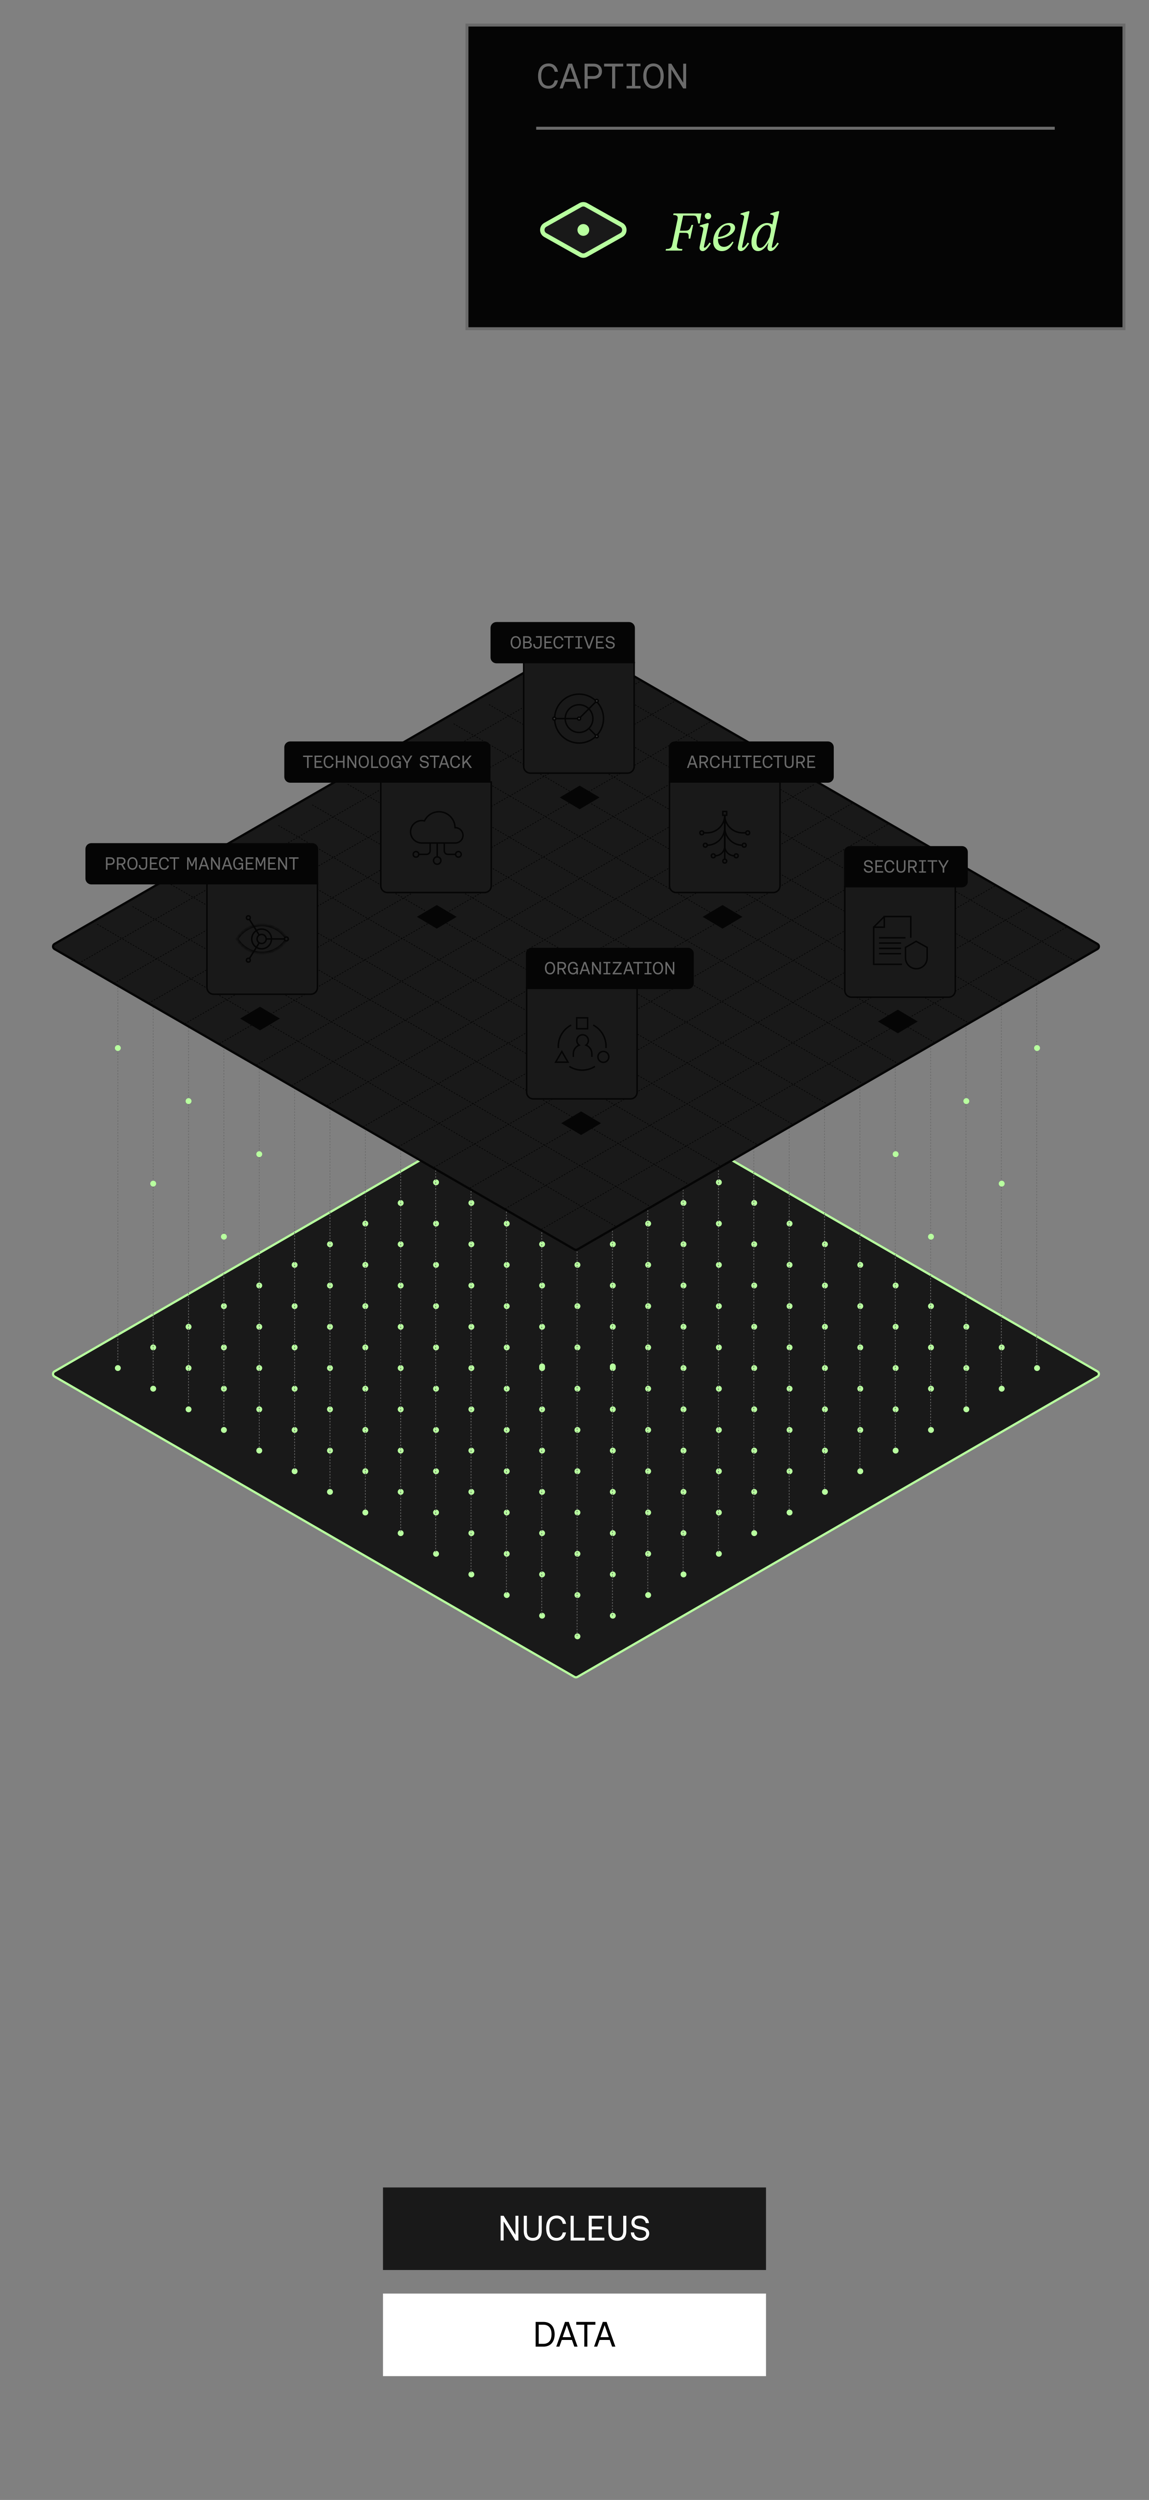 <svg width="390" height="848" viewBox="0 0 390 848" fill="none" xmlns="http://www.w3.org/2000/svg">
<rect x="0" y="0" width="390" height="848" fill="#808080" stroke="none"/>
<rect width="130" height="28" transform="translate(130 778)" fill="white"/>
<path d="M181.81 796V787.6H184.426C186.922 787.6 188.266 789.28 188.266 791.8C188.266 794.308 186.922 796 184.426 796H181.81ZM184.426 795.04C186.334 795.04 187.198 793.756 187.198 791.8C187.198 789.832 186.334 788.56 184.426 788.56H182.854V795.04H184.426ZM188.801 796L191.777 787.6H193.061L196.049 796H194.933L194.129 793.732H190.685L189.869 796H188.801ZM190.985 792.784H193.817L192.389 788.74L190.985 792.784ZM198.324 796V788.56H195.6V787.6H202.092V788.56H199.368V796H198.324ZM201.633 796L204.609 787.6H205.893L208.881 796H207.765L206.961 793.732H203.517L202.701 796H201.633ZM203.817 792.784H206.649L205.221 788.74L203.817 792.784Z" fill="#050505"/>
<rect width="130" height="28" transform="translate(130 742)" fill="#191919"/>
<path d="M169.933 760V751.6H170.941L174.961 758.056V751.6H175.957V760H174.961L170.941 753.532V760H169.933ZM180.818 760.072C178.874 760.072 177.782 758.944 177.782 756.748V751.6H178.826V756.736C178.826 758.332 179.534 759.112 180.818 759.112C182.126 759.112 182.834 758.344 182.834 756.736V751.6H183.878V756.748C183.878 758.944 182.786 760.072 180.818 760.072ZM188.922 760.072C186.678 760.072 185.382 758.488 185.382 755.8C185.382 753.1 186.69 751.528 188.97 751.528C190.638 751.528 191.814 752.56 192.138 754.348H191.034C190.746 753.112 190.038 752.488 188.958 752.488C187.35 752.488 186.45 753.7 186.45 755.8C186.45 757.924 187.314 759.112 188.922 759.112C190.014 759.112 190.722 758.5 191.022 757.252H192.126C191.802 759.052 190.638 760.072 188.922 760.072ZM193.687 760V751.6H194.731V759.04H198.499V760H193.687ZM199.815 760V751.6H204.987V752.56H200.859V755.248H204.327V756.208H200.859V759.04H205.143V760H199.815ZM209.529 760.072C207.585 760.072 206.493 758.944 206.493 756.748V751.6H207.537V756.736C207.537 758.332 208.245 759.112 209.529 759.112C210.837 759.112 211.545 758.344 211.545 756.736V751.6H212.589V756.748C212.589 758.944 211.497 760.072 209.529 760.072ZM217.417 760.072C215.449 760.072 214.189 758.956 214.129 757.252H215.209C215.293 758.392 216.181 759.124 217.429 759.124C218.557 759.124 219.313 758.584 219.313 757.696C219.313 756.82 218.641 756.484 217.057 756.22C215.317 755.932 214.333 755.284 214.333 753.916C214.333 752.488 215.485 751.528 217.177 751.528C218.965 751.528 220.153 752.536 220.249 754.084H219.169C219.061 753.1 218.269 752.476 217.177 752.476C216.061 752.476 215.377 752.98 215.377 753.856C215.377 754.72 216.037 755.02 217.645 755.284C219.361 755.56 220.357 756.256 220.357 757.6C220.357 759.052 219.145 760.072 217.417 760.072Z" fill="white"/>
<path d="M195 363.289L18.5 465.191C17.833 465.576 17.833 466.538 18.5 466.923L195 568.825C195.309 569.004 195.691 569.004 196 568.825L372.5 466.923C373.167 466.538 373.167 465.576 372.5 465.191L196 363.289C195.691 363.11 195.309 363.11 195 363.289Z" fill="#3C3C3C" stroke="#050505" stroke-width="0.5"/>
<path d="M195 363.289L18.5 465.191C17.833 465.576 17.833 466.538 18.5 466.923L195 568.825C195.309 569.004 195.691 569.004 196 568.825L372.5 466.923C373.167 466.538 373.167 465.576 372.5 465.191L196 363.289C195.691 363.11 195.309 363.11 195 363.289Z" fill="#191919" stroke="#B8FF9F" stroke-width="0.75"/>
<circle cx="196" cy="555.057" r="1" fill="#B8FF9F"/>
<circle cx="196" cy="541.057" r="1" fill="#B8FF9F"/>
<circle cx="196" cy="527.057" r="1" fill="#B8FF9F"/>
<circle cx="196" cy="513.057" r="1" fill="#B8FF9F"/>
<circle cx="196" cy="499.057" r="1" fill="#B8FF9F"/>
<circle cx="196" cy="485.057" r="1" fill="#B8FF9F"/>
<circle cx="196" cy="471.057" r="1" fill="#B8FF9F"/>
<circle cx="196" cy="457.057" r="1" fill="#B8FF9F"/>
<circle cx="196" cy="443.057" r="1" fill="#B8FF9F"/>
<circle cx="196" cy="429.057" r="1" fill="#B8FF9F"/>
<circle cx="196" cy="415.057" r="1" fill="#B8FF9F"/>
<circle cx="196" cy="401.057" r="1" fill="#B8FF9F"/>
<circle cx="196" cy="387.057" r="1" fill="#B8FF9F"/>
<circle cx="196" cy="373.057" r="1" fill="#B8FF9F"/>
<circle cx="220" cy="541.057" r="1" fill="#B8FF9F"/>
<circle cx="220" cy="527.057" r="1" fill="#B8FF9F"/>
<circle cx="220" cy="513.057" r="1" fill="#B8FF9F"/>
<circle cx="220" cy="499.057" r="1" fill="#B8FF9F"/>
<circle cx="220" cy="485.057" r="1" fill="#B8FF9F"/>
<circle cx="220" cy="471.057" r="1" fill="#B8FF9F"/>
<circle cx="220" cy="457.057" r="1" fill="#B8FF9F"/>
<circle cx="220" cy="443.057" r="1" fill="#B8FF9F"/>
<circle cx="220" cy="429.057" r="1" fill="#B8FF9F"/>
<circle cx="220" cy="415.057" r="1" fill="#B8FF9F"/>
<circle cx="220" cy="401.057" r="1" fill="#B8FF9F"/>
<circle cx="220" cy="387.057" r="1" fill="#B8FF9F"/>
<circle cx="244" cy="527.057" r="1" fill="#B8FF9F"/>
<circle cx="244" cy="513.057" r="1" fill="#B8FF9F"/>
<circle cx="244" cy="499.057" r="1" fill="#B8FF9F"/>
<circle cx="244" cy="485.057" r="1" fill="#B8FF9F"/>
<circle cx="244" cy="471.057" r="1" fill="#B8FF9F"/>
<circle cx="244" cy="457.057" r="1" fill="#B8FF9F"/>
<circle cx="244" cy="443.057" r="1" fill="#B8FF9F"/>
<circle cx="244" cy="429.057" r="1" fill="#B8FF9F"/>
<circle cx="244" cy="415.057" r="1" fill="#B8FF9F"/>
<circle cx="244" cy="401.057" r="1" fill="#B8FF9F"/>
<circle cx="268" cy="513.057" r="1" fill="#B8FF9F"/>
<circle cx="268" cy="499.057" r="1" fill="#B8FF9F"/>
<circle cx="268" cy="485.057" r="1" fill="#B8FF9F"/>
<circle cx="268" cy="471.057" r="1" fill="#B8FF9F"/>
<circle cx="268" cy="457.057" r="1" fill="#B8FF9F"/>
<circle cx="268" cy="443.057" r="1" fill="#B8FF9F"/>
<circle cx="268" cy="429.057" r="1" fill="#B8FF9F"/>
<circle cx="268" cy="415.057" r="1" fill="#B8FF9F"/>
<circle cx="292" cy="499.057" r="1" fill="#B8FF9F"/>
<circle cx="292" cy="485.057" r="1" fill="#B8FF9F"/>
<circle cx="292" cy="471.057" r="1" fill="#B8FF9F"/>
<circle cx="292" cy="457.057" r="1" fill="#B8FF9F"/>
<circle cx="292" cy="443.057" r="1" fill="#B8FF9F"/>
<circle cx="292" cy="429.057" r="1" fill="#B8FF9F"/>
<circle cx="316" cy="485.057" r="1" fill="#B8FF9F"/>
<circle cx="316" cy="471.057" r="1" fill="#B8FF9F"/>
<circle cx="316" cy="457.057" r="1" fill="#B8FF9F"/>
<circle cx="316" cy="443.057" r="1" fill="#B8FF9F"/>
<circle cx="340" cy="471.057" r="1" fill="#B8FF9F"/>
<circle cx="172" cy="541.057" r="1" fill="#B8FF9F"/>
<circle cx="172" cy="527.057" r="1" fill="#B8FF9F"/>
<circle cx="172" cy="513.057" r="1" fill="#B8FF9F"/>
<circle cx="172" cy="499.057" r="1" fill="#B8FF9F"/>
<circle cx="172" cy="485.057" r="1" fill="#B8FF9F"/>
<circle cx="172" cy="471.057" r="1" fill="#B8FF9F"/>
<circle cx="172" cy="457.057" r="1" fill="#B8FF9F"/>
<circle cx="172" cy="443.057" r="1" fill="#B8FF9F"/>
<circle cx="172" cy="429.057" r="1" fill="#B8FF9F"/>
<circle cx="172" cy="415.057" r="1" fill="#B8FF9F"/>
<circle cx="172" cy="401.057" r="1" fill="#B8FF9F"/>
<circle cx="172" cy="387.057" r="1" fill="#B8FF9F"/>
<circle cx="148" cy="527.057" r="1" fill="#B8FF9F"/>
<circle cx="148" cy="513.057" r="1" fill="#B8FF9F"/>
<circle cx="148" cy="499.057" r="1" fill="#B8FF9F"/>
<circle cx="148" cy="485.057" r="1" fill="#B8FF9F"/>
<circle cx="148" cy="471.057" r="1" fill="#B8FF9F"/>
<circle cx="148" cy="457.057" r="1" fill="#B8FF9F"/>
<circle cx="148" cy="443.057" r="1" fill="#B8FF9F"/>
<circle cx="148" cy="429.057" r="1" fill="#B8FF9F"/>
<circle cx="148" cy="415.057" r="1" fill="#B8FF9F"/>
<circle cx="148" cy="401.057" r="1" fill="#B8FF9F"/>
<circle cx="124" cy="513.057" r="1" fill="#B8FF9F"/>
<circle cx="124" cy="499.057" r="1" fill="#B8FF9F"/>
<circle cx="124" cy="485.057" r="1" fill="#B8FF9F"/>
<circle cx="124" cy="471.057" r="1" fill="#B8FF9F"/>
<circle cx="124" cy="457.057" r="1" fill="#B8FF9F"/>
<circle cx="124" cy="443.057" r="1" fill="#B8FF9F"/>
<circle cx="124" cy="429.057" r="1" fill="#B8FF9F"/>
<circle cx="124" cy="415.057" r="1" fill="#B8FF9F"/>
<circle cx="100" cy="499.057" r="1" fill="#B8FF9F"/>
<circle cx="100" cy="485.057" r="1" fill="#B8FF9F"/>
<circle cx="100" cy="471.057" r="1" fill="#B8FF9F"/>
<circle cx="100" cy="457.057" r="1" fill="#B8FF9F"/>
<circle cx="100" cy="443.057" r="1" fill="#B8FF9F"/>
<circle cx="100" cy="429.057" r="1" fill="#B8FF9F"/>
<circle cx="76" cy="485.057" r="1" fill="#B8FF9F"/>
<circle cx="76" cy="471.057" r="1" fill="#B8FF9F"/>
<circle cx="76" cy="457.057" r="1" fill="#B8FF9F"/>
<circle cx="76" cy="443.057" r="1" fill="#B8FF9F"/>
<circle cx="52" cy="471.057" r="1" fill="#B8FF9F"/>
<circle cx="52" cy="457.057" r="1" fill="#B8FF9F"/>
<circle cx="184" cy="548.057" r="1" fill="#B8FF9F"/>
<circle cx="184" cy="534.057" r="1" fill="#B8FF9F"/>
<circle cx="184" cy="520.057" r="1" fill="#B8FF9F"/>
<circle cx="184" cy="506.057" r="1" fill="#B8FF9F"/>
<circle cx="184" cy="492.057" r="1" fill="#B8FF9F"/>
<circle cx="184" cy="478.057" r="1" fill="#B8FF9F"/>
<circle cx="184" cy="464.057" r="1" fill="#B8FF9F"/>
<circle cx="184" cy="450.057" r="1" fill="#B8FF9F"/>
<circle cx="184" cy="436.057" r="1" fill="#B8FF9F"/>
<circle cx="184" cy="422.057" r="1" fill="#B8FF9F"/>
<circle cx="184" cy="408.057" r="1" fill="#B8FF9F"/>
<circle cx="184" cy="394.057" r="1" fill="#B8FF9F"/>
<circle cx="184" cy="380.057" r="1" fill="#B8FF9F"/>
<circle cx="160" cy="534.057" r="1" fill="#B8FF9F"/>
<circle cx="160" cy="520.057" r="1" fill="#B8FF9F"/>
<circle cx="160" cy="506.057" r="1" fill="#B8FF9F"/>
<circle cx="160" cy="492.057" r="1" fill="#B8FF9F"/>
<circle cx="160" cy="478.057" r="1" fill="#B8FF9F"/>
<circle cx="160" cy="464.057" r="1" fill="#B8FF9F"/>
<circle cx="160" cy="450.057" r="1" fill="#B8FF9F"/>
<circle cx="160" cy="436.057" r="1" fill="#B8FF9F"/>
<circle cx="160" cy="422.057" r="1" fill="#B8FF9F"/>
<circle cx="160" cy="408.057" r="1" fill="#B8FF9F"/>
<circle cx="160" cy="394.057" r="1" fill="#B8FF9F"/>
<circle cx="136" cy="520.057" r="1" fill="#B8FF9F"/>
<circle cx="136" cy="506.057" r="1" fill="#B8FF9F"/>
<circle cx="136" cy="492.057" r="1" fill="#B8FF9F"/>
<circle cx="136" cy="478.057" r="1" fill="#B8FF9F"/>
<circle cx="136" cy="464.057" r="1" fill="#B8FF9F"/>
<circle cx="136" cy="450.057" r="1" fill="#B8FF9F"/>
<circle cx="136" cy="436.057" r="1" fill="#B8FF9F"/>
<circle cx="136" cy="422.057" r="1" fill="#B8FF9F"/>
<circle cx="136" cy="408.057" r="1" fill="#B8FF9F"/>
<circle cx="112" cy="506.057" r="1" fill="#B8FF9F"/>
<circle cx="112" cy="492.057" r="1" fill="#B8FF9F"/>
<circle cx="112" cy="478.057" r="1" fill="#B8FF9F"/>
<circle cx="112" cy="464.057" r="1" fill="#B8FF9F"/>
<circle cx="112" cy="450.057" r="1" fill="#B8FF9F"/>
<circle cx="112" cy="436.057" r="1" fill="#B8FF9F"/>
<circle cx="112" cy="422.057" r="1" fill="#B8FF9F"/>
<circle cx="88" cy="492.057" r="1" fill="#B8FF9F"/>
<circle cx="88" cy="478.057" r="1" fill="#B8FF9F"/>
<circle cx="88" cy="464.057" r="1" fill="#B8FF9F"/>
<circle cx="88" cy="450.057" r="1" fill="#B8FF9F"/>
<circle cx="88" cy="436.057" r="1" fill="#B8FF9F"/>
<circle cx="64" cy="478.057" r="1" fill="#B8FF9F"/>
<circle cx="64" cy="464.057" r="1" fill="#B8FF9F"/>
<circle cx="64" cy="450.057" r="1" fill="#B8FF9F"/>
<circle cx="40" cy="464.057" r="1" fill="#B8FF9F"/>
<circle cx="208" cy="548.057" r="1" fill="#B8FF9F"/>
<circle cx="208" cy="534.057" r="1" fill="#B8FF9F"/>
<circle cx="208" cy="520.057" r="1" fill="#B8FF9F"/>
<circle cx="208" cy="506.057" r="1" fill="#B8FF9F"/>
<circle cx="208" cy="492.057" r="1" fill="#B8FF9F"/>
<circle cx="208" cy="478.057" r="1" fill="#B8FF9F"/>
<circle cx="208" cy="464.057" r="1" fill="#B8FF9F"/>
<circle cx="208" cy="450.057" r="1" fill="#B8FF9F"/>
<circle cx="208" cy="436.057" r="1" fill="#B8FF9F"/>
<circle cx="208" cy="422.057" r="1" fill="#B8FF9F"/>
<circle cx="208" cy="408.057" r="1" fill="#B8FF9F"/>
<circle cx="208" cy="394.057" r="1" fill="#B8FF9F"/>
<circle cx="208" cy="380.057" r="1" fill="#B8FF9F"/>
<circle cx="232" cy="534.057" r="1" fill="#B8FF9F"/>
<circle cx="232" cy="520.057" r="1" fill="#B8FF9F"/>
<circle cx="232" cy="506.057" r="1" fill="#B8FF9F"/>
<circle cx="232" cy="492.057" r="1" fill="#B8FF9F"/>
<circle cx="232" cy="478.057" r="1" fill="#B8FF9F"/>
<circle cx="232" cy="464.057" r="1" fill="#B8FF9F"/>
<circle cx="232" cy="450.057" r="1" fill="#B8FF9F"/>
<circle cx="232" cy="436.057" r="1" fill="#B8FF9F"/>
<circle cx="232" cy="422.057" r="1" fill="#B8FF9F"/>
<circle cx="232" cy="408.057" r="1" fill="#B8FF9F"/>
<circle cx="232" cy="394.057" r="1" fill="#B8FF9F"/>
<circle cx="256" cy="520.057" r="1" fill="#B8FF9F"/>
<circle cx="256" cy="506.057" r="1" fill="#B8FF9F"/>
<circle cx="256" cy="492.057" r="1" fill="#B8FF9F"/>
<circle cx="256" cy="478.057" r="1" fill="#B8FF9F"/>
<circle cx="256" cy="464.057" r="1" fill="#B8FF9F"/>
<circle cx="256" cy="450.057" r="1" fill="#B8FF9F"/>
<circle cx="256" cy="436.057" r="1" fill="#B8FF9F"/>
<circle cx="256" cy="422.057" r="1" fill="#B8FF9F"/>
<circle cx="256" cy="408.057" r="1" fill="#B8FF9F"/>
<circle cx="280" cy="506.057" r="1" fill="#B8FF9F"/>
<circle cx="280" cy="492.057" r="1" fill="#B8FF9F"/>
<circle cx="280" cy="478.057" r="1" fill="#B8FF9F"/>
<circle cx="280" cy="464.057" r="1" fill="#B8FF9F"/>
<circle cx="280" cy="450.057" r="1" fill="#B8FF9F"/>
<circle cx="280" cy="436.057" r="1" fill="#B8FF9F"/>
<circle cx="280" cy="422.057" r="1" fill="#B8FF9F"/>
<circle cx="304" cy="492.057" r="1" fill="#B8FF9F"/>
<circle cx="304" cy="478.057" r="1" fill="#B8FF9F"/>
<circle cx="304" cy="464.057" r="1" fill="#B8FF9F"/>
<circle cx="304" cy="450.057" r="1" fill="#B8FF9F"/>
<circle cx="304" cy="436.057" r="1" fill="#B8FF9F"/>
<circle cx="328" cy="478.057" r="1" fill="#B8FF9F"/>
<circle cx="328" cy="464.057" r="1" fill="#B8FF9F"/>
<circle cx="328" cy="450.057" r="1" fill="#B8FF9F"/>
<circle cx="340" cy="457.057" r="1" fill="#B8FF9F"/>
<circle cx="352" cy="464.057" r="1" fill="#B8FF9F"/>
<line x1="351.875" y1="462.5" x2="351.875" y2="331.5" stroke="#6B6B6B" stroke-width="0.25" stroke-dasharray="0.5 0.5"/>
<line x1="207.875" y1="548" x2="207.875" y2="417" stroke="#6B6B6B" stroke-width="0.25" stroke-dasharray="0.5 0.5"/>
<line x1="279.875" y1="505" x2="279.875" y2="374" stroke="#6B6B6B" stroke-width="0.25" stroke-dasharray="0.5 0.5"/>
<line x1="136" y1="519.5" x2="136" y2="388.5" stroke="#6B6B6B" stroke-width="0.25" stroke-dasharray="0.5 0.5"/>
<line x1="64" y1="476" x2="64" y2="345.5" stroke="#6B6B6B" stroke-width="0.25" stroke-dasharray="0.5 0.5"/>
<line x1="339.875" y1="470" x2="339.875" y2="339" stroke="#6B6B6B" stroke-width="0.25" stroke-dasharray="0.5 0.5"/>
<line x1="195.875" y1="555" x2="195.875" y2="424" stroke="#6B6B6B" stroke-width="0.25" stroke-dasharray="0.5 0.5"/>
<line x1="267.875" y1="512" x2="267.875" y2="381" stroke="#6B6B6B" stroke-width="0.25" stroke-dasharray="0.5 0.5"/>
<line x1="124" y1="512" x2="124" y2="381" stroke="#6B6B6B" stroke-width="0.25" stroke-dasharray="0.5 0.5"/>
<line x1="52" y1="469" x2="52" y2="338" stroke="#6B6B6B" stroke-width="0.25" stroke-dasharray="0.5 0.5"/>
<line x1="327.875" y1="477" x2="327.875" y2="346" stroke="#6B6B6B" stroke-width="0.25" stroke-dasharray="0.5 0.5"/>
<line x1="183.875" y1="547.5" x2="183.875" y2="416.5" stroke="#6B6B6B" stroke-width="0.25" stroke-dasharray="0.5 0.5"/>
<line x1="255.875" y1="519" x2="255.875" y2="388" stroke="#6B6B6B" stroke-width="0.25" stroke-dasharray="0.5 0.5"/>
<line x1="112" y1="504.5" x2="112" y2="374" stroke="#6B6B6B" stroke-width="0.25" stroke-dasharray="0.5 0.5"/>
<line x1="40" y1="461.5" x2="40" y2="330.5" stroke="#6B6B6B" stroke-width="0.25" stroke-dasharray="0.5 0.5"/>
<line x1="315.875" y1="484" x2="315.875" y2="353" stroke="#6B6B6B" stroke-width="0.25" stroke-dasharray="0.5 0.5"/>
<line x1="171.875" y1="540.5" x2="171.875" y2="409.5" stroke="#6B6B6B" stroke-width="0.25" stroke-dasharray="0.5 0.5"/>
<line x1="100" y1="498.5" x2="100" y2="367.5" stroke="#6B6B6B" stroke-width="0.25" stroke-dasharray="0.5 0.5"/>
<line x1="243.875" y1="526.5" x2="243.875" y2="395.5" stroke="#6B6B6B" stroke-width="0.25" stroke-dasharray="0.5 0.5"/>
<line x1="303.875" y1="491" x2="303.875" y2="360" stroke="#6B6B6B" stroke-width="0.25" stroke-dasharray="0.5 0.5"/>
<line x1="159.875" y1="533.5" x2="159.875" y2="402.5" stroke="#6B6B6B" stroke-width="0.25" stroke-dasharray="0.5 0.5"/>
<line x1="88" y1="491" x2="88" y2="360" stroke="#6B6B6B" stroke-width="0.25" stroke-dasharray="0.5 0.5"/>
<line x1="231.875" y1="533" x2="231.875" y2="402" stroke="#6B6B6B" stroke-width="0.25" stroke-dasharray="0.5 0.5"/>
<line x1="291.875" y1="498" x2="291.875" y2="367" stroke="#6B6B6B" stroke-width="0.25" stroke-dasharray="0.5 0.5"/>
<line x1="147.875" y1="526.5" x2="147.875" y2="395.5" stroke="#6B6B6B" stroke-width="0.25" stroke-dasharray="0.5 0.5"/>
<line x1="76" y1="483.5" x2="76" y2="352.5" stroke="#6B6B6B" stroke-width="0.25" stroke-dasharray="0.5 0.5"/>
<line x1="219.875" y1="540" x2="219.875" y2="409" stroke="#6B6B6B" stroke-width="0.25" stroke-dasharray="0.5 0.5"/>
<circle cx="352" cy="355.5" r="1" fill="#B8FF9F"/>
<circle cx="40" cy="355.5" r="1" fill="#B8FF9F"/>
<circle cx="340" cy="401.5" r="1" fill="#B8FF9F"/>
<circle cx="52" cy="401.5" r="1" fill="#B8FF9F"/>
<circle cx="328" cy="373.5" r="1" fill="#B8FF9F"/>
<circle cx="64" cy="373.5" r="1" fill="#B8FF9F"/>
<circle cx="304" cy="391.5" r="1" fill="#B8FF9F"/>
<circle cx="88" cy="391.5" r="1" fill="#B8FF9F"/>
<circle cx="316" cy="419.5" r="1" fill="#B8FF9F"/>
<circle cx="76" cy="419.5" r="1" fill="#B8FF9F"/>
<circle cx="208" cy="463.5" r="1" fill="#B8FF9F"/>
<circle cx="184" cy="463.5" r="1" fill="#B8FF9F"/>
<path d="M195 218.289L18.5 320.191C17.833 320.576 17.833 321.538 18.5 321.923L195 423.825C195.309 424.004 195.691 424.004 196 423.825L372.5 321.923C373.167 321.538 373.167 320.576 372.5 320.191L196 218.289C195.691 218.11 195.309 218.11 195 218.289Z" fill="#191919" stroke="#050505" stroke-width="0.75"/>
<path d="M183.75 417L362 314.5" stroke="#050505" stroke-width="0.25" stroke-dasharray="0.5 0.5"/>
<path d="M171.5 410L349.75 307.25" stroke="#050505" stroke-width="0.25" stroke-dasharray="0.5 0.5"/>
<path d="M159.5 403L337.75 300.5" stroke="#050505" stroke-width="0.25" stroke-dasharray="0.5 0.5"/>
<path d="M147.25 396L324.5 294" stroke="#050505" stroke-width="0.25" stroke-dasharray="0.5 0.5"/>
<path d="M135.25 389L312.5 287" stroke="#050505" stroke-width="0.25" stroke-dasharray="0.5 0.5"/>
<path d="M123.25 382.25L301.5 279.5" stroke="#050505" stroke-width="0.25" stroke-dasharray="0.5 0.5"/>
<path d="M111 375L289.25 272.5" stroke="#050505" stroke-width="0.25" stroke-dasharray="0.5 0.5"/>
<path d="M99 368.25L276.5 266" stroke="#050505" stroke-width="0.25" stroke-dasharray="0.5 0.5"/>
<path d="M87 361.25L264.5 259" stroke="#050505" stroke-width="0.25" stroke-dasharray="0.5 0.5"/>
<path d="M74.5 354L252.5 251.5" stroke="#050505" stroke-width="0.25" stroke-dasharray="0.5 0.5"/>
<path d="M62.75 347.25L241.25 244.75" stroke="#050505" stroke-width="0.25" stroke-dasharray="0.5 0.5"/>
<path d="M50.5 340.25L229.25 237.75" stroke="#050505" stroke-width="0.25" stroke-dasharray="0.5 0.5"/>
<path d="M38.75 333.5L217.5 231" stroke="#050505" stroke-width="0.25" stroke-dasharray="0.5 0.5"/>
<path d="M26.75 326.75L204.5 224.5" stroke="#050505" stroke-width="0.25" stroke-dasharray="0.5 0.5"/>
<path d="M33 313.5L209 416" stroke="#050505" stroke-width="0.25" stroke-dasharray="0.5 0.5"/>
<path d="M45 307.5L220.75 409.25" stroke="#050505" stroke-width="0.25" stroke-dasharray="0.5 0.5"/>
<path d="M58 300L233.75 401.75" stroke="#050505" stroke-width="0.25" stroke-dasharray="0.5 0.5"/>
<path d="M69 294L244.5 395.5" stroke="#050505" stroke-width="0.25" stroke-dasharray="0.5 0.5"/>
<path d="M82.5 287L257 388.25" stroke="#050505" stroke-width="0.25" stroke-dasharray="0.5 0.5"/>
<path d="M94.5 280L269.25 381.5" stroke="#050505" stroke-width="0.25" stroke-dasharray="0.5 0.5"/>
<path d="M106 273L280.75 374.5" stroke="#050505" stroke-width="0.25" stroke-dasharray="0.5 0.5"/>
<path d="M118 266L292.75 367.5" stroke="#050505" stroke-width="0.25" stroke-dasharray="0.5 0.5"/>
<path d="M130 259L304.75 360.75" stroke="#050505" stroke-width="0.25" stroke-dasharray="0.5 0.5"/>
<path d="M142 252L317 353.5" stroke="#050505" stroke-width="0.25" stroke-dasharray="0.5 0.5"/>
<path d="M154 245.5L328.75 347" stroke="#050505" stroke-width="0.25" stroke-dasharray="0.5 0.5"/>
<path d="M166 239L340.25 340.25" stroke="#050505" stroke-width="0.25" stroke-dasharray="0.5 0.5"/>
<path d="M177.5 231.5L352.75 333" stroke="#050505" stroke-width="0.25" stroke-dasharray="0.5 0.5"/>
<path d="M190.5 224.5L365 326" stroke="#050505" stroke-width="0.25" stroke-dasharray="0.5 0.5"/>
<path d="M197.25 377L190.5 381L197.25 385L204 381L197.25 377Z" fill="#050505"/>
<path d="M178.5 323.5C178.5 322.395 179.395 321.5 180.5 321.5H233.5C234.605 321.5 235.5 322.395 235.5 323.5V333.5C235.5 334.605 234.605 335.5 233.5 335.5H178.5V323.5Z" fill="#050505"/>
<path d="M186.687 330.536C185.649 330.536 184.959 329.708 184.959 328.4C184.959 327.092 185.649 326.264 186.687 326.264C187.731 326.264 188.427 327.098 188.427 328.4C188.427 329.702 187.731 330.536 186.687 330.536ZM186.687 330.056C187.437 330.056 187.893 329.444 187.893 328.4C187.893 327.356 187.437 326.744 186.687 326.744C185.949 326.744 185.493 327.344 185.493 328.4C185.493 329.456 185.949 330.056 186.687 330.056ZM189.222 330.5V326.3H190.722C191.574 326.3 192.144 326.804 192.144 327.59C192.144 328.178 191.778 328.634 191.226 328.784L192.186 330.5H191.598L190.692 328.886H189.744V330.5H189.222ZM190.68 328.406C191.244 328.406 191.61 328.082 191.61 327.59C191.61 327.098 191.244 326.78 190.686 326.78H189.744V328.406H190.68ZM194.521 330.536C193.429 330.536 192.775 329.708 192.775 328.4C192.775 327.074 193.393 326.264 194.527 326.264C195.385 326.264 195.967 326.72 196.129 327.668H195.571C195.445 327.038 195.091 326.744 194.515 326.744C193.711 326.744 193.309 327.35 193.309 328.4C193.309 329.45 193.729 330.056 194.527 330.056C195.223 330.056 195.637 329.594 195.637 328.85V328.706H194.605V328.226H196.147V330.5H195.697L195.661 329.93C195.469 330.296 195.103 330.536 194.521 330.536ZM196.702 330.5L198.19 326.3H198.832L200.326 330.5H199.768L199.366 329.366H197.644L197.236 330.5H196.702ZM197.794 328.892H199.21L198.496 326.87L197.794 328.892ZM200.941 330.5V326.3H201.445L203.455 329.528V326.3H203.953V330.5H203.455L201.445 327.266V330.5H200.941ZM204.824 330.5V330.068H205.748V326.732H204.824V326.3H207.188V326.732H206.27V330.068H207.188V330.5H204.824ZM207.94 330.5V330.122L210.274 326.78H208.018V326.3H210.94V326.678L208.618 330.02H211.018V330.5H207.94ZM211.556 330.5L213.044 326.3H213.686L215.18 330.5H214.622L214.22 329.366H212.498L212.09 330.5H211.556ZM212.648 328.892H214.064L213.35 326.87L212.648 328.892ZM216.317 330.5V326.78H214.955V326.3H218.201V326.78H216.839V330.5H216.317ZM218.769 330.5V330.068H219.693V326.732H218.769V326.3H221.133V326.732H220.215V330.068H221.133V330.5H218.769ZM223.331 330.536C222.293 330.536 221.603 329.708 221.603 328.4C221.603 327.092 222.293 326.264 223.331 326.264C224.375 326.264 225.071 327.098 225.071 328.4C225.071 329.702 224.375 330.536 223.331 330.536ZM223.331 330.056C224.081 330.056 224.537 329.444 224.537 328.4C224.537 327.356 224.081 326.744 223.331 326.744C222.593 326.744 222.137 327.344 222.137 328.4C222.137 329.456 222.593 330.056 223.331 330.056ZM225.867 330.5V326.3H226.371L228.381 329.528V326.3H228.879V330.5H228.381L226.371 327.266V330.5H225.867Z" fill="#6B6B6B"/>
<path d="M216.25 335.25V370.5C216.25 371.743 215.243 372.75 214 372.75H181C179.757 372.75 178.75 371.743 178.75 370.5V335.25H216.25Z" fill="#191919" stroke="#050505" stroke-width="0.5"/>
<circle cx="204.8" cy="358.5" r="1.85" fill="#191919" stroke="#050505" stroke-width="0.5"/>
<path d="M193.886 347.7C191.281 349.047 189.5 351.765 189.5 354.9C189.5 355.102 189.507 355.302 189.522 355.5" stroke="#050505" stroke-width="0.5"/>
<path d="M193.25 361.734C194.507 362.536 195.999 363 197.6 363C199.201 363 200.693 362.536 201.95 361.734" stroke="#050505" stroke-width="0.5"/>
<path d="M201.35 347.718C203.935 349.071 205.7 351.78 205.7 354.9C205.7 355.102 205.692 355.302 205.678 355.5" stroke="#050505" stroke-width="0.5"/>
<path d="M190.7 356.663L188.6 360.3H192.8L190.7 356.663Z" fill="#191919" stroke="#050505" stroke-width="0.5"/>
<rect x="195.75" y="345.25" width="3.7" height="3.7" fill="#191919" stroke="#050505" stroke-width="0.5"/>
<path d="M200.9 358.5V357.45C200.9 356.119 200.073 354.981 198.906 354.52C199.387 354.165 199.7 353.594 199.7 352.95C199.7 351.873 198.827 351 197.75 351C196.673 351 195.8 351.873 195.8 352.95C195.8 353.594 196.112 354.165 196.593 354.52C195.426 354.981 194.6 356.119 194.6 357.45V358.5" stroke="#050505" stroke-width="0.5"/>
<path d="M148.25 307L141.5 311L148.25 315L155 311L148.25 307Z" fill="#050505"/>
<path d="M96.5 253.5C96.5 252.395 97.395 251.5 98.5 251.5H164.5C165.605 251.5 166.5 252.395 166.5 253.5V265.5H98.5C97.395 265.5 96.5 264.605 96.5 263.5V253.5Z" fill="#050505"/>
<path d="M104.231 260.5V256.78H102.869V256.3H106.115V256.78H104.753V260.5H104.231ZM106.773 260.5V256.3H109.359V256.78H107.295V258.124H109.029V258.604H107.295V260.02H109.437V260.5H106.773ZM111.627 260.536C110.505 260.536 109.857 259.744 109.857 258.4C109.857 257.05 110.511 256.264 111.651 256.264C112.485 256.264 113.073 256.78 113.235 257.674H112.683C112.539 257.056 112.185 256.744 111.645 256.744C110.841 256.744 110.391 257.35 110.391 258.4C110.391 259.462 110.823 260.056 111.627 260.056C112.173 260.056 112.527 259.75 112.677 259.126H113.229C113.067 260.026 112.485 260.536 111.627 260.536ZM114.009 260.5V256.3H114.531V258.124H116.433V256.3H116.955V260.5H116.433V258.604H114.531V260.5H114.009ZM117.918 260.5V256.3H118.422L120.432 259.528V256.3H120.93V260.5H120.432L118.422 257.266V260.5H117.918ZM123.456 260.536C122.418 260.536 121.728 259.708 121.728 258.4C121.728 257.092 122.418 256.264 123.456 256.264C124.5 256.264 125.196 257.098 125.196 258.4C125.196 259.702 124.5 260.536 123.456 260.536ZM123.456 260.056C124.206 260.056 124.662 259.444 124.662 258.4C124.662 257.356 124.206 256.744 123.456 256.744C122.718 256.744 122.262 257.344 122.262 258.4C122.262 259.456 122.718 260.056 123.456 260.056ZM125.992 260.5V256.3H126.514V260.02H128.398V260.5H125.992ZM130.323 260.536C129.285 260.536 128.595 259.708 128.595 258.4C128.595 257.092 129.285 256.264 130.323 256.264C131.367 256.264 132.063 257.098 132.063 258.4C132.063 259.702 131.367 260.536 130.323 260.536ZM130.323 260.056C131.073 260.056 131.529 259.444 131.529 258.4C131.529 257.356 131.073 256.744 130.323 256.744C129.585 256.744 129.129 257.344 129.129 258.4C129.129 259.456 129.585 260.056 130.323 260.056ZM134.443 260.536C133.351 260.536 132.697 259.708 132.697 258.4C132.697 257.074 133.315 256.264 134.449 256.264C135.307 256.264 135.889 256.72 136.051 257.668H135.493C135.367 257.038 135.013 256.744 134.437 256.744C133.633 256.744 133.231 257.35 133.231 258.4C133.231 259.45 133.651 260.056 134.449 260.056C135.145 260.056 135.559 259.594 135.559 258.85V258.706H134.527V258.226H136.069V260.5H135.619L135.583 259.93C135.391 260.296 135.025 260.536 134.443 260.536ZM137.897 260.5V258.946L136.349 256.3H136.955L138.161 258.376L139.379 256.3H139.955L138.419 258.946V260.5H137.897ZM144.091 260.536C143.107 260.536 142.477 259.978 142.447 259.126H142.987C143.029 259.696 143.473 260.062 144.097 260.062C144.661 260.062 145.039 259.792 145.039 259.348C145.039 258.91 144.703 258.742 143.911 258.61C143.041 258.466 142.549 258.142 142.549 257.458C142.549 256.744 143.125 256.264 143.971 256.264C144.865 256.264 145.459 256.768 145.507 257.542H144.967C144.913 257.05 144.517 256.738 143.971 256.738C143.413 256.738 143.071 256.99 143.071 257.428C143.071 257.86 143.401 258.01 144.205 258.142C145.063 258.28 145.561 258.628 145.561 259.3C145.561 260.026 144.955 260.536 144.091 260.536ZM147.257 260.5V256.78H145.895V256.3H149.141V256.78H147.779V260.5H147.257ZM148.911 260.5L150.399 256.3H151.041L152.535 260.5H151.977L151.575 259.366H149.853L149.445 260.5H148.911ZM150.003 258.892H151.419L150.705 256.87L150.003 258.892ZM154.576 260.536C153.454 260.536 152.806 259.744 152.806 258.4C152.806 257.05 153.46 256.264 154.6 256.264C155.434 256.264 156.022 256.78 156.184 257.674H155.632C155.488 257.056 155.134 256.744 154.594 256.744C153.79 256.744 153.34 257.35 153.34 258.4C153.34 259.462 153.772 260.056 154.576 260.056C155.122 260.056 155.476 259.75 155.626 259.126H156.178C156.016 260.026 155.434 260.536 154.576 260.536ZM156.959 260.5V256.3H157.481V258.598L159.449 256.3H160.073L158.543 258.112L160.193 260.5H159.569L158.189 258.526L157.481 259.348V260.5H156.959Z" fill="#6B6B6B"/>
<path d="M166.75 265.25V300.5C166.75 301.743 165.743 302.75 164.5 302.75H131.5C130.257 302.75 129.25 301.743 129.25 300.5V265.25H166.75Z" fill="#191919" stroke="#050505" stroke-width="0.5"/>
<circle cx="141.2" cy="289.8" r="0.95" stroke="#050505" stroke-width="0.5"/>
<path d="M149 275.35C151.915 275.35 154.295 277.638 154.442 280.516L154.454 280.743L154.68 280.753C156.055 280.821 157.149 281.958 157.149 283.35C157.149 284.786 155.986 285.95 154.55 285.95H143.149C141.051 285.95 139.35 284.248 139.35 282.15C139.35 280.051 141.051 278.35 143.149 278.35C143.403 278.35 143.65 278.375 143.89 278.422L144.073 278.458L144.159 278.292C145.067 276.544 146.895 275.35 149 275.35Z" stroke="#050505" stroke-width="0.5"/>
<circle cx="155.599" cy="289.8" r="0.95" stroke="#050505" stroke-width="0.5"/>
<circle cx="148.399" cy="291.9" r="1.25" stroke="#050505" stroke-width="0.5"/>
<path d="M148.399 286.05V290.55" stroke="#050505" stroke-width="0.5"/>
<path d="M146 285.9V288.6C146 289.263 145.462 289.8 144.8 289.8H142.1" stroke="#050505" stroke-width="0.5"/>
<path d="M150.8 285.9V288.6C150.8 289.263 151.337 289.8 152 289.8H154.7" stroke="#050505" stroke-width="0.5"/>
<path d="M88.25 341.5L81.5 345.5L88.25 349.5L95 345.5L88.25 341.5Z" fill="#050505"/>
<path d="M29 288C29 286.895 29.895 286 31 286H106C107.105 286 108 286.895 108 288V300H31C29.895 300 29 299.105 29 298V288Z" fill="#050505"/>
<path d="M35.968 295V290.8H37.504C38.356 290.8 38.92 291.304 38.92 292.09C38.92 292.876 38.356 293.386 37.504 293.386H36.49V295H35.968ZM37.456 292.906C38.02 292.906 38.386 292.588 38.386 292.09C38.386 291.592 38.026 291.28 37.462 291.28H36.49V292.906H37.456ZM39.683 295V290.8H41.183C42.035 290.8 42.605 291.304 42.605 292.09C42.605 292.678 42.239 293.134 41.687 293.284L42.647 295H42.059L41.153 293.386H40.205V295H39.683ZM41.141 292.906C41.705 292.906 42.071 292.582 42.071 292.09C42.071 291.598 41.705 291.28 41.147 291.28H40.205V292.906H41.141ZM44.964 295.036C43.926 295.036 43.236 294.208 43.236 292.9C43.236 291.592 43.926 290.764 44.964 290.764C46.008 290.764 46.704 291.598 46.704 292.9C46.704 294.202 46.008 295.036 44.964 295.036ZM44.964 294.556C45.714 294.556 46.17 293.944 46.17 292.9C46.17 291.856 45.714 291.244 44.964 291.244C44.226 291.244 43.77 291.844 43.77 292.9C43.77 293.956 44.226 294.556 44.964 294.556ZM48.534 295.036C47.598 295.036 47.106 294.49 47.106 293.428H47.628C47.628 294.178 47.934 294.556 48.534 294.556C49.14 294.556 49.452 294.208 49.452 293.422V291.28H48.018V290.8H49.974V293.428C49.974 294.508 49.47 295.036 48.534 295.036ZM50.886 295V290.8H53.472V291.28H51.408V292.624H53.142V293.104H51.408V294.52H53.55V295H50.886ZM55.74 295.036C54.618 295.036 53.97 294.244 53.97 292.9C53.97 291.55 54.624 290.764 55.764 290.764C56.598 290.764 57.186 291.28 57.348 292.174H56.796C56.652 291.556 56.298 291.244 55.758 291.244C54.954 291.244 54.504 291.85 54.504 292.9C54.504 293.962 54.936 294.556 55.74 294.556C56.286 294.556 56.64 294.25 56.79 293.626H57.342C57.18 294.526 56.598 295.036 55.74 295.036ZM58.938 295V291.28H57.577V290.8H60.822V291.28H59.461V295H58.938ZM63.519 295V290.8H64.131L65.163 293.212L66.183 290.8H66.777V295H66.303V291.634L65.361 293.836H64.941L63.993 291.634V295H63.519ZM67.39 295L68.878 290.8H69.52L71.014 295H70.456L70.054 293.866H68.332L67.924 295H67.39ZM68.482 293.392H69.898L69.184 291.37L68.482 293.392ZM71.628 295V290.8H72.132L74.142 294.028V290.8H74.64V295H74.142L72.132 291.766V295H71.628ZM75.253 295L76.741 290.8H77.383L78.877 295H78.319L77.917 293.866H76.195L75.787 295H75.253ZM76.345 293.392H77.761L77.047 291.37L76.345 293.392ZM80.894 295.036C79.802 295.036 79.148 294.208 79.148 292.9C79.148 291.574 79.766 290.764 80.9 290.764C81.758 290.764 82.34 291.22 82.502 292.168H81.944C81.818 291.538 81.464 291.244 80.888 291.244C80.084 291.244 79.682 291.85 79.682 292.9C79.682 293.95 80.102 294.556 80.9 294.556C81.596 294.556 82.01 294.094 82.01 293.35V293.206H80.978V292.726H82.52V295H82.07L82.034 294.43C81.842 294.796 81.476 295.036 80.894 295.036ZM83.423 295V290.8H86.009V291.28H83.945V292.624H85.679V293.104H83.945V294.52H86.087V295H83.423ZM86.81 295V290.8H87.422L88.454 293.212L89.474 290.8H90.068V295H89.594V291.634L88.652 293.836H88.232L87.284 291.634V295H86.81ZM91.029 295V290.8H93.615V291.28H91.551V292.624H93.285V293.104H91.551V294.52H93.693V295H91.029ZM94.415 295V290.8H94.919L96.93 294.028V290.8H97.427V295H96.93L94.919 291.766V295H94.415ZM99.45 295V291.28H98.088V290.8H101.334V291.28H99.972V295H99.45Z" fill="#6B6B6B"/>
<path d="M107.75 299.75V335C107.75 336.243 106.743 337.25 105.5 337.25H72.5C71.257 337.25 70.25 336.243 70.25 335V299.75H107.75Z" fill="#191919" stroke="#050505" stroke-width="0.5"/>
<path d="M97.351 318.5H88.951" stroke="#050505" stroke-width="0.5"/>
<path d="M88.801 318.5L84.301 325.7" stroke="#050505" stroke-width="0.5"/>
<path d="M84.301 311.3L88.801 318.5" stroke="#050505" stroke-width="0.5"/>
<circle cx="88.8" cy="318.5" r="1.55" fill="#191919" stroke="#050505" stroke-width="0.5"/>
<circle cx="84.3" cy="311.3" r="0.65" fill="#191919" stroke="#050505" stroke-width="0.5"/>
<circle cx="84.3" cy="325.7" r="0.65" fill="#191919" stroke="#050505" stroke-width="0.5"/>
<circle cx="88.801" cy="318.5" r="3.35" stroke="#050505" stroke-width="0.5"/>
<mask id="path-302-inside-1_5485_10971" fill="white">
<path d="M88.888 313.7C92.489 313.7 95.641 315.624 97.373 318.5C95.641 321.376 92.49 323.299 88.888 323.3C85.286 323.3 82.133 321.376 80.401 318.5C82.133 315.624 85.286 313.7 88.888 313.7Z"/>
</mask>
<path d="M88.888 313.7L88.888 313.2H88.888V313.7ZM97.373 318.5L97.801 318.758L97.957 318.5L97.801 318.242L97.373 318.5ZM88.888 323.3L88.888 323.8L88.888 323.8L88.888 323.3ZM80.401 318.5L79.973 318.242L79.818 318.5L79.973 318.758L80.401 318.5ZM88.888 313.7L88.888 314.2C92.307 314.2 95.299 316.026 96.945 318.758L97.373 318.5L97.801 318.242C95.983 315.222 92.672 313.2 88.888 313.2L88.888 313.7ZM97.373 318.5L96.945 318.242C95.299 320.974 92.307 322.799 88.888 322.8L88.888 323.3L88.888 323.8C92.672 323.799 95.983 321.778 97.801 318.758L97.373 318.5ZM88.888 323.3V322.8C85.468 322.8 82.475 320.974 80.83 318.242L80.401 318.5L79.973 318.758C81.792 321.778 85.103 323.8 88.888 323.8V323.3ZM80.401 318.5L80.83 318.758C82.475 316.026 85.468 314.2 88.888 314.2V313.7V313.2C85.103 313.2 81.792 315.222 79.973 318.242L80.401 318.5Z" fill="#050505" mask="url(#path-302-inside-1_5485_10971)"/>
<circle cx="97.201" cy="318.5" r="0.65" fill="#191919" stroke="#050505" stroke-width="0.5"/>
<path d="M245.25 307L238.5 311L245.25 315L252 311L245.25 307Z" fill="#050505"/>
<path d="M227 253.5C227 252.395 227.895 251.5 229 251.5H281C282.105 251.5 283 252.395 283 253.5V263.5C283 264.605 282.105 265.5 281 265.5H227V253.5Z" fill="#050505"/>
<path d="M233.177 260.5L234.665 256.3H235.307L236.801 260.5H236.243L235.841 259.366H234.119L233.711 260.5H233.177ZM234.269 258.892H235.685L234.971 256.87L234.269 258.892ZM237.416 260.5V256.3H238.916C239.768 256.3 240.338 256.804 240.338 257.59C240.338 258.178 239.972 258.634 239.42 258.784L240.38 260.5H239.792L238.886 258.886H237.938V260.5H237.416ZM238.874 258.406C239.438 258.406 239.804 258.082 239.804 257.59C239.804 257.098 239.438 256.78 238.88 256.78H237.938V258.406H238.874ZM242.738 260.536C241.616 260.536 240.968 259.744 240.968 258.4C240.968 257.05 241.622 256.264 242.762 256.264C243.596 256.264 244.184 256.78 244.346 257.674H243.794C243.65 257.056 243.296 256.744 242.756 256.744C241.952 256.744 241.502 257.35 241.502 258.4C241.502 259.462 241.934 260.056 242.738 260.056C243.284 260.056 243.638 259.75 243.788 259.126H244.34C244.178 260.026 243.596 260.536 242.738 260.536ZM245.121 260.5V256.3H245.643V258.124H247.545V256.3H248.067V260.5H247.545V258.604H245.643V260.5H245.121ZM248.939 260.5V260.068H249.863V256.732H248.939V256.3H251.303V256.732H250.385V260.068H251.303V260.5H248.939ZM253.237 260.5V256.78H251.875V256.3H255.121V256.78H253.759V260.5H253.237ZM255.779 260.5V256.3H258.365V256.78H256.301V258.124H258.035V258.604H256.301V260.02H258.443V260.5H255.779ZM260.633 260.536C259.511 260.536 258.863 259.744 258.863 258.4C258.863 257.05 259.517 256.264 260.657 256.264C261.491 256.264 262.079 256.78 262.241 257.674H261.689C261.545 257.056 261.191 256.744 260.651 256.744C259.847 256.744 259.397 257.35 259.397 258.4C259.397 259.462 259.829 260.056 260.633 260.056C261.179 260.056 261.533 259.75 261.683 259.126H262.235C262.073 260.026 261.491 260.536 260.633 260.536ZM263.831 260.5V256.78H262.469V256.3H265.715V256.78H264.353V260.5H263.831ZM267.843 260.536C266.871 260.536 266.325 259.972 266.325 258.874V256.3H266.847V258.868C266.847 259.666 267.201 260.056 267.843 260.056C268.497 260.056 268.851 259.672 268.851 258.868V256.3H269.373V258.874C269.373 259.972 268.827 260.536 267.843 260.536ZM270.287 260.5V256.3H271.787C272.639 256.3 273.209 256.804 273.209 257.59C273.209 258.178 272.843 258.634 272.291 258.784L273.251 260.5H272.663L271.757 258.886H270.809V260.5H270.287ZM271.745 258.406C272.309 258.406 272.675 258.082 272.675 257.59C272.675 257.098 272.309 256.78 271.751 256.78H270.809V258.406H271.745ZM274.048 260.5V256.3H276.634V256.78H274.57V258.124H276.304V258.604H274.57V260.02H276.712V260.5H274.048Z" fill="#6B6B6B"/>
<path d="M264.75 265.25V300.5C264.75 301.743 263.743 302.75 262.5 302.75H229.5C228.257 302.75 227.25 301.743 227.25 300.5V265.25H264.75Z" fill="#191919" stroke="#050505" stroke-width="0.5"/>
<rect x="245.35" y="275.25" width="1.3" height="1.3" stroke="#050505" stroke-width="0.5"/>
<circle cx="253.799" cy="282.5" r="0.65" stroke="#050505" stroke-width="0.5"/>
<circle cx="252.599" cy="286.7" r="0.65" stroke="#050505" stroke-width="0.5"/>
<circle cx="249.9" cy="290.3" r="0.65" stroke="#050505" stroke-width="0.5"/>
<circle cx="246" cy="292.1" r="0.65" stroke="#050505" stroke-width="0.5"/>
<circle cx="242.099" cy="290.3" r="0.65" stroke="#050505" stroke-width="0.5"/>
<circle cx="239.4" cy="286.7" r="0.65" stroke="#050505" stroke-width="0.5"/>
<circle cx="238.2" cy="282.5" r="0.65" stroke="#050505" stroke-width="0.5"/>
<path d="M246 276.5V276.5C246 279.814 243.314 282.5 240 282.5H238.8" stroke="#050505" stroke-width="0.5"/>
<path d="M246 276.8V280.7C246 284.014 243.314 286.7 240 286.7V286.7" stroke="#050505" stroke-width="0.5"/>
<path d="M245.999 276.8V287C245.999 288.823 244.522 290.3 242.699 290.3V290.3" stroke="#050505" stroke-width="0.5"/>
<path d="M245.999 276.5V276.5C245.999 279.814 248.686 282.5 251.999 282.5H253.199" stroke="#050505" stroke-width="0.5"/>
<path d="M246 276.8V280.7C246 284.014 248.686 286.7 252 286.7V286.7" stroke="#050505" stroke-width="0.5"/>
<path d="M246 276.8V287C246 288.823 247.477 290.3 249.3 290.3V290.3" stroke="#050505" stroke-width="0.5"/>
<path d="M246 276.65V291.35" stroke="#050505" stroke-width="0.5"/>
<path d="M196.75 266.5L190 270.5L196.75 274.5L203.5 270.5L196.75 266.5Z" fill="#050505"/>
<path d="M166.5 213C166.5 211.895 167.395 211 168.5 211H213.5C214.605 211 215.5 211.895 215.5 213V225H168.5C167.395 225 166.5 224.105 166.5 223V213Z" fill="#050505"/>
<path d="M175.043 220.036C174.005 220.036 173.315 219.208 173.315 217.9C173.315 216.592 174.005 215.764 175.043 215.764C176.087 215.764 176.783 216.598 176.783 217.9C176.783 219.202 176.087 220.036 175.043 220.036ZM175.043 219.556C175.793 219.556 176.249 218.944 176.249 217.9C176.249 216.856 175.793 216.244 175.043 216.244C174.305 216.244 173.849 216.844 173.849 217.9C173.849 218.956 174.305 219.556 175.043 219.556ZM177.579 220V215.8H178.959C179.865 215.8 180.339 216.232 180.339 216.91C180.339 217.384 180.069 217.684 179.661 217.822C180.117 217.906 180.519 218.194 180.519 218.8C180.519 219.544 180.015 220 179.001 220H177.579ZM179.001 219.526C179.667 219.526 179.985 219.256 179.985 218.824C179.985 218.35 179.637 218.092 179.001 218.092H178.101V219.526H179.001ZM178.983 217.624C179.535 217.624 179.817 217.372 179.817 216.946C179.817 216.526 179.541 216.274 178.983 216.274H178.101V217.624H178.983ZM182.427 220.036C181.491 220.036 180.999 219.49 180.999 218.428H181.521C181.521 219.178 181.827 219.556 182.427 219.556C183.033 219.556 183.345 219.208 183.345 218.422V216.28H181.911V215.8H183.867V218.428C183.867 219.508 183.363 220.036 182.427 220.036ZM184.78 220V215.8H187.366V216.28H185.302V217.624H187.036V218.104H185.302V219.52H187.444V220H184.78ZM189.634 220.036C188.512 220.036 187.864 219.244 187.864 217.9C187.864 216.55 188.518 215.764 189.658 215.764C190.492 215.764 191.08 216.28 191.242 217.174H190.69C190.546 216.556 190.192 216.244 189.652 216.244C188.848 216.244 188.398 216.85 188.398 217.9C188.398 218.962 188.83 219.556 189.634 219.556C190.18 219.556 190.534 219.25 190.684 218.626H191.236C191.074 219.526 190.492 220.036 189.634 220.036ZM192.832 220V216.28H191.47V215.8H194.716V216.28H193.354V220H192.832ZM195.284 220V219.568H196.208V216.232H195.284V215.8H197.648V216.232H196.73V219.568H197.648V220H195.284ZM199.63 220L198.136 215.8H198.688L199.942 219.322L201.196 215.8H201.736L200.236 220H199.63ZM202.311 220V215.8H204.897V216.28H202.833V217.624H204.567V218.104H202.833V219.52H204.975V220H202.311ZM207.198 220.036C206.214 220.036 205.584 219.478 205.554 218.626H206.094C206.136 219.196 206.58 219.562 207.204 219.562C207.768 219.562 208.146 219.292 208.146 218.848C208.146 218.41 207.81 218.242 207.018 218.11C206.148 217.966 205.656 217.642 205.656 216.958C205.656 216.244 206.232 215.764 207.078 215.764C207.972 215.764 208.566 216.268 208.614 217.042H208.074C208.02 216.55 207.624 216.238 207.078 216.238C206.52 216.238 206.178 216.49 206.178 216.928C206.178 217.36 206.508 217.51 207.312 217.642C208.17 217.78 208.668 218.128 208.668 218.8C208.668 219.526 208.062 220.036 207.198 220.036Z" fill="#6B6B6B"/>
<path d="M215.25 224.75V260C215.25 261.243 214.243 262.25 213 262.25H180C178.757 262.25 177.75 261.243 177.75 260V224.75H215.25Z" fill="#191919" stroke="#050505" stroke-width="0.5"/>
<path d="M200 247.2L202.4 249.6" stroke="#050505" stroke-width="0.5"/>
<path d="M196.55 243.75L202.55 237.75" stroke="#050505" stroke-width="0.5"/>
<path d="M188.75 243.75H195.95" stroke="#050505" stroke-width="0.5"/>
<circle cx="196.55" cy="243.75" r="8.3" stroke="#050505" stroke-width="0.5"/>
<circle cx="196.55" cy="243.75" r="4.7" stroke="#050505" stroke-width="0.5"/>
<circle cx="196.55" cy="243.75" r="0.5" fill="#3C3C3C" stroke="#050505" stroke-width="0.5"/>
<circle cx="202.55" cy="249.75" r="0.5" fill="#3C3C3C" stroke="#050505" stroke-width="0.5"/>
<circle cx="188.149" cy="243.75" r="0.5" fill="#3C3C3C" stroke="#050505" stroke-width="0.5"/>
<circle cx="202.55" cy="237.75" r="0.5" fill="#3C3C3C" stroke="#050505" stroke-width="0.5"/>
<path d="M304.75 342.5L298 346.5L304.75 350.5L311.5 346.5L304.75 342.5Z" fill="#050505"/>
<path d="M286.5 289C286.5 287.895 287.395 287 288.5 287H326.5C327.605 287 328.5 287.895 328.5 289V299C328.5 300.105 327.605 301 326.5 301H286.5V289Z" fill="#050505"/>
<path d="M294.829 296.036C293.845 296.036 293.215 295.478 293.185 294.626H293.725C293.767 295.196 294.211 295.562 294.835 295.562C295.399 295.562 295.777 295.292 295.777 294.848C295.777 294.41 295.441 294.242 294.649 294.11C293.779 293.966 293.287 293.642 293.287 292.958C293.287 292.244 293.863 291.764 294.709 291.764C295.603 291.764 296.197 292.268 296.245 293.042H295.705C295.651 292.55 295.255 292.238 294.709 292.238C294.151 292.238 293.809 292.49 293.809 292.928C293.809 293.36 294.139 293.51 294.943 293.642C295.801 293.78 296.299 294.128 296.299 294.8C296.299 295.526 295.693 296.036 294.829 296.036ZM297.114 296V291.8H299.7V292.28H297.636V293.624H299.37V294.104H297.636V295.52H299.778V296H297.114ZM301.968 296.036C300.846 296.036 300.198 295.244 300.198 293.9C300.198 292.55 300.852 291.764 301.992 291.764C302.826 291.764 303.414 292.28 303.576 293.174H303.024C302.88 292.556 302.526 292.244 301.986 292.244C301.182 292.244 300.732 292.85 300.732 293.9C300.732 294.962 301.164 295.556 301.968 295.556C302.514 295.556 302.868 295.25 303.018 294.626H303.57C303.408 295.526 302.826 296.036 301.968 296.036ZM305.82 296.036C304.848 296.036 304.302 295.472 304.302 294.374V291.8H304.824V294.368C304.824 295.166 305.178 295.556 305.82 295.556C306.474 295.556 306.828 295.172 306.828 294.368V291.8H307.35V294.374C307.35 295.472 306.804 296.036 305.82 296.036ZM308.264 296V291.8H309.764C310.616 291.8 311.186 292.304 311.186 293.09C311.186 293.678 310.82 294.134 310.268 294.284L311.228 296H310.64L309.734 294.386H308.786V296H308.264ZM309.722 293.906C310.286 293.906 310.652 293.582 310.652 293.09C310.652 292.598 310.286 292.28 309.728 292.28H308.786V293.906H309.722ZM311.936 296V295.568H312.86V292.232H311.936V291.8H314.3V292.232H313.382V295.568H314.3V296H311.936ZM316.234 296V292.28H314.872V291.8H318.118V292.28H316.756V296H316.234ZM319.976 296V294.446L318.428 291.8H319.034L320.24 293.876L321.458 291.8H322.034L320.498 294.446V296H319.976Z" fill="#6B6B6B"/>
<path d="M324.25 300.75V336C324.25 337.243 323.243 338.25 322 338.25H289C287.757 338.25 286.75 337.243 286.75 336V300.75H324.25Z" fill="#191919" stroke="#050505" stroke-width="0.5"/>
<path d="M296.55 314.5L300.15 310.9" stroke="#050505" stroke-width="0.5"/>
<path d="M309.15 318.1V310.9H300.15V314.5H296.55V327.1H306.15" stroke="#050505" stroke-width="0.5"/>
<path d="M307.35 321.378L310.95 319.3L314.7 321.378V324.925C314.7 326.955 313.054 328.6 311.025 328.6C308.995 328.6 307.35 326.955 307.35 324.925V321.378Z" stroke="#050505" stroke-width="0.5"/>
<path d="M298.35 318.1H307.35" stroke="#050505" stroke-width="0.5"/>
<path d="M298.35 319.9H305.85" stroke="#050505" stroke-width="0.5"/>
<path d="M298.35 321.7H305.85" stroke="#050505" stroke-width="0.5"/>
<path d="M298.35 323.5H305.85" stroke="#050505" stroke-width="0.5"/>
<rect x="158.5" y="8.5" width="223" height="103" fill="#050505"/>
<rect x="158.5" y="8.5" width="223" height="103" stroke="#6B6B6B"/>
<path d="M186.176 30.072C183.932 30.072 182.636 28.488 182.636 25.8C182.636 23.1 183.944 21.528 186.224 21.528C187.892 21.528 189.068 22.56 189.392 24.348H188.288C188 23.112 187.292 22.488 186.212 22.488C184.604 22.488 183.704 23.7 183.704 25.8C183.704 27.924 184.568 29.112 186.176 29.112C187.268 29.112 187.976 28.5 188.276 27.252H189.38C189.056 29.052 187.892 30.072 186.176 30.072ZM189.94 30L192.916 21.6H194.2L197.188 30H196.072L195.268 27.732H191.824L191.008 30H189.94ZM192.124 26.784H194.956L193.528 22.74L192.124 26.784ZM198.417 30V21.6H201.489C203.193 21.6 204.321 22.608 204.321 24.18C204.321 25.752 203.193 26.772 201.489 26.772H199.461V30H198.417ZM201.393 25.812C202.521 25.812 203.253 25.176 203.253 24.18C203.253 23.184 202.533 22.56 201.405 22.56H199.461V25.812H201.393ZM207.771 30V22.56H205.048V21.6H211.54V22.56H208.816V30H207.771ZM212.675 30V29.136H214.523V22.464H212.675V21.6H217.403V22.464H215.567V29.136H217.403V30H212.675ZM221.799 30.072C219.723 30.072 218.343 28.416 218.343 25.8C218.343 23.184 219.723 21.528 221.799 21.528C223.887 21.528 225.279 23.196 225.279 25.8C225.279 28.404 223.887 30.072 221.799 30.072ZM221.799 29.112C223.299 29.112 224.211 27.888 224.211 25.8C224.211 23.712 223.299 22.488 221.799 22.488C220.323 22.488 219.411 23.688 219.411 25.8C219.411 27.912 220.323 29.112 221.799 29.112ZM226.87 30V21.6H227.878L231.898 28.056V21.6H232.894V30H231.898L227.878 23.532V30H226.87Z" fill="#6B6B6B"/>
<line x1="182" y1="43.5" x2="358" y2="43.5" stroke="#6B6B6B"/>
<path d="M197.019 69.552L185.099 76.257C183.74 77.022 183.74 78.978 185.099 79.743L197.019 86.448C197.628 86.791 198.372 86.791 198.981 86.448L210.901 79.743C212.26 78.978 212.26 77.022 210.901 76.257L198.981 69.552C198.372 69.209 197.628 69.209 197.019 69.552Z" fill="#191919" stroke="#B8FF9F" stroke-width="1.5"/>
<circle cx="198" cy="78" r="2" fill="#B8FF9F"/>
<path d="M226.042 84.46C227.572 84.46 227.932 84.1 228.202 82.84L229.948 74.56C230.218 73.3 229.858 72.94 228.508 72.94L228.616 72.4H238.066L237.508 75.82H237.004L236.716 74.47C236.464 73.3 236.284 73.12 235.132 73.12H231.874L230.794 78.25H232.288C233.71 78.25 234.07 78.178 234.736 76.288H235.276L234.286 80.932H233.746C233.872 79.042 233.584 78.97 232.126 78.97H230.632L229.822 82.84C229.552 84.1 229.912 84.46 231.622 84.46L231.514 85H225.934L226.042 84.46ZM238.506 85.18C237.696 85.18 237.3 84.496 237.498 83.596L238.704 77.89C238.83 77.26 238.56 76.99 237.498 76.81L237.57 76.45L240.288 75.64L240.576 75.82L238.938 83.596C238.794 84.316 239.514 84.334 240.828 82.264L241.296 82.606C240.018 84.604 239.226 85.18 238.506 85.18ZM239.226 73.3C239.226 72.706 239.712 72.22 240.306 72.22C240.9 72.22 241.386 72.706 241.386 73.3C241.386 73.894 240.9 74.38 240.306 74.38C239.712 74.38 239.226 73.894 239.226 73.3ZM242.075 81.94C242.075 78.52 244.829 75.64 247.529 75.64C248.789 75.64 249.509 76.36 249.509 77.26C249.509 79.33 246.341 80.896 243.695 81.022V81.22C243.695 82.912 244.487 83.74 245.747 83.74C246.737 83.74 247.745 83.146 248.609 81.958L248.969 82.138C248.069 84.046 246.701 85.18 245.027 85.18C243.389 85.18 242.075 84.064 242.075 81.94ZM243.749 80.41C245.531 80.302 247.979 79.24 247.979 77.35C247.979 76.72 247.619 76.36 246.989 76.36C245.315 76.36 244.019 78.214 243.749 80.41ZM251.479 85.18C250.669 85.18 250.273 84.496 250.471 83.596L252.541 73.84C252.667 73.21 252.397 72.94 251.335 72.76L251.407 72.4L254.125 71.59L254.413 71.77L251.911 83.596C251.767 84.316 252.487 84.334 253.801 82.264L254.269 82.606C252.991 84.604 252.199 85.18 251.479 85.18ZM256.776 82.12C256.776 83.38 257.226 84.1 258.036 84.1C258.666 84.1 259.8 83.47 261.222 80.428L261.582 78.754C261.87 77.332 261.402 76.36 260.358 76.36C258.648 76.36 256.776 78.88 256.776 82.12ZM255.066 82.12C255.066 78.7 257.838 75.64 260.358 75.64C260.898 75.64 261.474 75.766 262.14 76.126L262.626 73.84C262.752 73.21 262.482 72.94 261.42 72.76L261.492 72.4L264.21 71.59L264.498 71.77L261.996 83.596C261.852 84.316 262.572 84.334 263.886 82.264L264.354 82.606C263.076 84.604 262.284 85.18 261.564 85.18C260.754 85.18 260.358 84.496 260.556 83.596L260.844 82.228C259.728 84.28 258.486 85.18 257.316 85.18C256.056 85.18 255.066 84.28 255.066 82.12Z" fill="#B8FF9F"/>
</svg>
